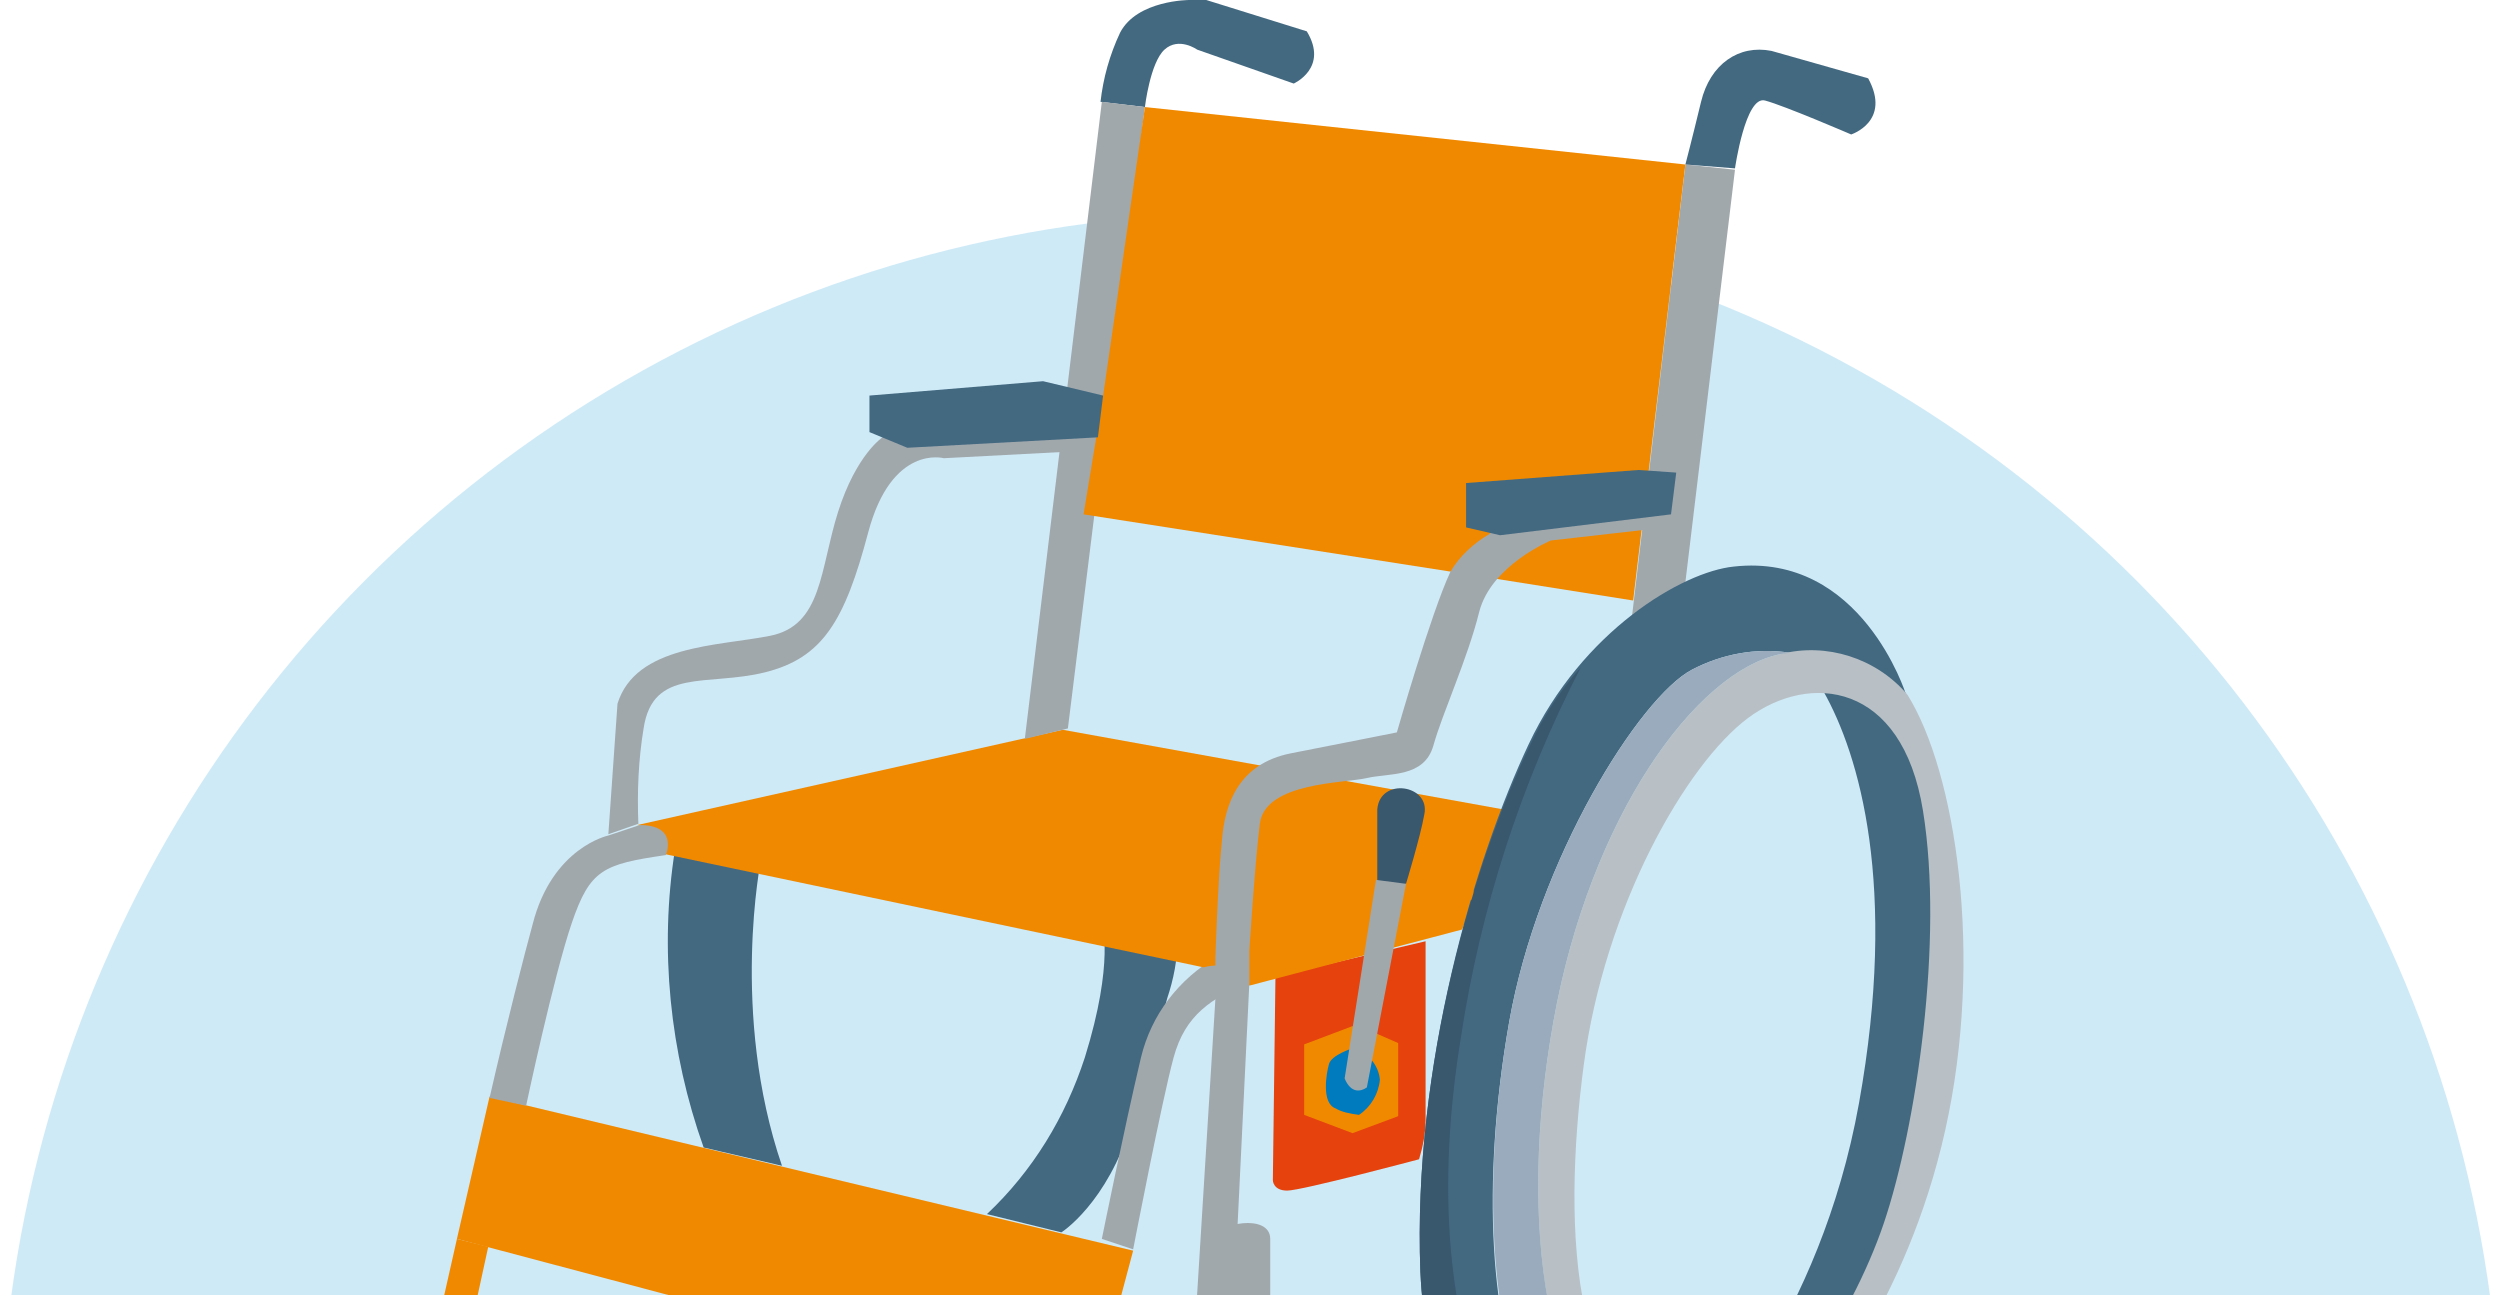 <?xml version="1.0" encoding="utf-8"?>
<!-- Generator: Adobe Illustrator 25.1.0, SVG Export Plug-In . SVG Version: 6.00 Build 0)  -->
<svg version="1.1" id="レイヤー_1" xmlns="http://www.w3.org/2000/svg" xmlns:xlink="http://www.w3.org/1999/xlink" x="0px"
	 y="0px" width="191.5px" height="99.2px" viewBox="0 0 191.5 99.2" style="enable-background:new 0 0 191.5 99.2;"
	 xml:space="preserve">
<style type="text/css">
	.st0{clip-path:url(#SVGID_2_);}
	.st1{opacity:0.19;fill:#0091D2;enable-background:new    ;}
	.st2{clip-path:url(#SVGID_4_);}
	.st3{fill:#99ABBC;}
	.st4{fill:#436981;}
	.st5{fill:#E6420D;}
	.st6{fill:#A1A8AC;}
	.st7{fill:#F18900;}
	.st8{fill:#007BBE;}
	.st9{fill:#4A6275;}
	.st10{fill:#39576D;}
	.st11{fill:none;stroke:#F18900;stroke-width:0.95;stroke-miterlimit:10;}
	.st12{fill:#B8C0C5;}
</style>
<g id="レイヤー_2_1_">
	<g id="レイヤー_1-2">
		<g>
			<defs>
				<rect id="SVGID_1_" x="-14.8" y="-12.1" width="224.3" height="112.3"/>
			</defs>
			<clipPath id="SVGID_2_">
				<use xlink:href="#SVGID_1_"  style="overflow:visible;"/>
			</clipPath>
			<g class="st0">
				<circle class="st1" cx="95.8" cy="112.1" r="95.8"/>
			</g>
		</g>
		<g>
			<defs>
				<rect id="SVGID_3_" x="-4.4" y="-12.1" width="185.9" height="112"/>
			</defs>
			<clipPath id="SVGID_4_">
				<use xlink:href="#SVGID_3_"  style="overflow:visible;"/>
			</clipPath>
			<g class="st2">
				<g>
					<path class="st3" d="M101.6,112.4c1,4.3,0.4,8.7-1.8,12.5c-0.8,1.5-1.9,2.8-3.2,3.9c0,0,1.7,1.1,2.5,0.6
						c2.5-2.1,4.3-4.9,5.2-8.1c0.9-4.1,0.6-6.9-0.3-7.9C103.4,112.9,102.6,112.5,101.6,112.4z"/>
					<path class="st4" d="M92.4,126.7c0.3,2.7,3.8,6,7.4,3.9s5.2-9.5,5.4-12.1s-0.3-7.1-3.4-7.8s-3.6,0.7-3.6,0.7l-5.2,7.1
						C92.3,121.1,92.1,123.9,92.4,126.7z M97.3,119c0.5-1.5,1.2-2.9,2.1-4.2c0,0,2-2.4,3.7-1.4c0,0,1.6,0.8,1.2,5.4
						c-0.2,1.9-0.6,3.8-1.2,5.6c-0.7,1.8-3.1,6.1-5.7,3.9S97.3,119,97.3,119z"/>
					<path class="st5" d="M97.7,74.8l-0.2,15.6c0,0,0,0.8,1.1,0.8s10.1-2.4,10.1-2.4c0.3-1,0.5-2,0.5-3c0-1.6,0-13.7,0-13.7
						L97.7,74.8z"/>
					<path class="st4" d="M58.3,65.8c0,0-2.4,11.8,1.6,23.5l-6-1.4c-2.6-7.3-3.4-15.2-2.2-22.8"/>
					<path class="st4" d="M90.2,71.9c0,1.6-0.3,3.1-0.8,4.6c-1.6,6.2-2.6,9.2-2.6,9.2l-0.1,0.3c-1.9,6.2-5.4,8.4-5.4,8.4l-5.7-1.4
						c3.5-3.3,6-7.4,7.5-12c2.3-7.4,1.3-10.3,1.3-10.3"/>
					<path class="st6" d="M104.7,72.8l-9,2.4c-2.9,1.3-4.9,2.5-5.8,5.8s-3.1,14.7-3.1,14.7l-2.4-0.8c0,0,1.7-8.4,3-13.9
						c0.8-3.3,2.9-6,5.8-7.7l11.6-3.2"/>
					<polyline class="st7" points="105.5,79.2 107.1,79.9 107.1,85.5 103.6,86.8 99.9,85.4 99.9,80 103.6,78.6 					"/>
					<path class="st8" d="M103.6,80.3c0,0-1.6,0.5-1.8,1.2s-0.6,3,0.5,3.4c0.5,0.3,1.1,0.4,1.8,0.5c0.9-0.6,1.5-1.6,1.6-2.7
						C105.6,81.6,104.8,80.6,103.6,80.3z"/>
					<path class="st7" d="M81.4,55.9l34.3,6.2l-3.7,9.1l-16.3,4.3c-0.3-0.6-0.7-1-1.3-1.3c-0.7-0.3-1.5-0.3-2.2-0.1l-41.4-8.7
						c0,0,0.8-1.8-2-2.2L81.4,55.9"/>
					<path class="st6" d="M48.9,63.1c-0.1-2.4,0-4.9,0.4-7.3c0.7-4.7,4.9-3.2,9.3-4.3s6.1-3.9,7.9-10.7s5.8-5.7,5.8-5.7l11.4-0.6
						l0.6-2.6H69.4l-1.8,1.6c0,0-2,1.3-3.4,5.7c-1.4,4.4-1.2,8.7-5.2,9.5s-10.3,0.7-11.7,5.2l-0.7,10"/>
					<path class="st4" d="M87.7,8.2c0,0,0.4-3.4,1.5-4.4s2.5,0,2.5,0l7.4,2.6c0,0,2.7-1.2,1-4L92.4,0h-1.3c0,0-4,0-5.3,2.5
						c-0.8,1.7-1.3,3.5-1.5,5.3"/>
					<polygon class="st6" points="129.1,44.6 132.9,13 129.1,12.6 125,47.3 129.1,44.8 					"/>
					<path class="st4" d="M108.8,97.4c0.7,15.8,10.4,22.6,17.5,20.7s12.6-10.3,12.6-10.3s7-7.8,10-21.2s0.8-27.5-2.9-33.4
						c0,0-3.4-10.9-13.2-9.8c-3.9,0.4-11.6,4.9-15.7,13.6S108.2,81.6,108.8,97.4z M115.6,78.3c2.2-12.5,10-24.9,14-27
						c2.3-1.2,4.9-1.7,7.5-1.3l2.6,3c2.7,4.8,5.7,14.8,2.7,31.5s-12.2,26.1-12.2,26.1l-2.5,2.6c-3.3,0.8-7.7,0.5-10.6-5.4
						S113.4,90.8,115.6,78.3z"/>
					<polyline class="st6" points="87.7,8.2 84.4,7.8 78.5,56.6 81.8,55.8 87.7,8.2 					"/>
					<path class="st4" d="M132.9,12.9c0,0,0.8-5.6,2.3-5.2s6.6,2.6,6.6,2.6s3.1-1,1.3-4.3l-7.4-2.1c-2.5-0.5-4.7,1-5.4,3.9
						s-1.2,4.8-1.2,4.8"/>
					<polygon class="st7" points="129.1,12.6 126.3,36 125.1,46 111.2,43.8 83,39.4 84.5,30.3 87.7,8.2 					"/>
					<polygon class="st4" points="84.5,30.3 79.9,29.2 66.6,30.3 66.6,33.1 69.5,34.3 84.1,33.5 					"/>
					<polygon class="st7" points="37.5,84 86.8,95.8 83.6,107.8 35,94.9 					"/>
					<path class="st6" d="M46.6,64c0,0-4.3,0.9-5.8,6.8c-0.6,2.2-2,7.6-3.3,13.3l2.8,0.6c0,0,2.1-9.9,3.5-14s2.4-4.5,7.2-5.2
						c0,0,1-2.3-2-2.3L46.6,64"/>
					<path class="st6" d="M114.1,40.9c-1.2,0.7-2.3,1.7-3,2.9c-1.5,3.2-4.1,12.3-4.1,12.3s-4,0.8-8.1,1.6s-5.1,4-5.3,6.7
						c-0.3,2.8-0.5,9-0.5,9v3.1l-1.8,29.1c0,0-0.6,2.2,2.8,1.8l3.2-1.1l12.1-4.1l-0.4-3l-11.7,3.9l-2.7,0.5l0.2-9.8l0.9-18.5v-2.5
						c0,0,0.4-6.4,0.8-9.7c0.4-3.2,6.5-3.1,8.2-3.5s4.4,0,5.1-2.5s2.6-6.6,3.5-10.2s5.5-5.5,5.5-5.5l8.8-1v-2.3l-12.9,1.4
						L114.1,40.9z"/>
					<path class="st9" d="M80.3,106.9l-1.9,7.2c0,0-6.2,0.4-7.4,0.4c-0.7,0-1.3,0.4-1.6,1l-10.1-3.2l-3.5-0.7l-8.5-2L35,107l0.1-1.4
						c0-1.2-0.8-2.3-2-2.7l-8.6-0.7l-0.8,1.4c-0.4-0.6-1.1-1.1-1.8-1.3c-1.2-0.3-1.8,0.2-2.1,2.2s2.2,2.4,2.2,2.4v0.9l21,4.8
						l3.2-0.3v1.9l19.5,7l3.4,0.1l2.5,1.2h8.3l3.5-14.8L80.3,106.9z"/>
					<path class="st10" d="M107.7,67.7c0,0,1.1-3.6,1.4-5.3c0.5-2.3-3.4-2.9-3.6-0.4v5.5C106.2,67.7,106.9,67.8,107.7,67.7z"/>
					<path class="st6" d="M105.4,67.4L103,82.6c0,0,0.5,1.5,1.7,0.7l3-15.6"/>
					<path class="st6" d="M97.3,109V94.9c0-2-4.2-1.2-4.2,0v14C94.3,110,96.1,110,97.3,109z"/>
					<path class="st7" d="M93.1,109l-0.9,1.6v3.9c-0.9,0.5-1.2,1.5-0.9,2.5c0.5,1.7,1.8,1.5,1.8,1.5s0.1-1.2,1.7-1s3.4,2.6,3.4,2.6
						l3.1,2.6c0,0,0.4-2.6,1.7-2.7l-4.7-6.5v-3.6l-1-0.8"/>
					<line class="st11" x1="107.7" y1="69.6" x2="112.9" y2="68.4"/>
					<path class="st7" d="M37.4,95.5l-2.2,10.1c0.1-1.3-0.8-2.4-2-2.7c0,0,0.8-3.6,1.8-8"/>
					<path class="st12" d="M125.7,112.4c3.5,1.9,6.6,1.1,11.5-2.3l0.3-0.3c0.9-1.2,1.5-2,1.5-2s7-7.8,10-21.2s0.8-27.5-2.9-33.4
						c-2.4-2.8-6.2-4-9.7-3.1c-6.5,1.3-14.6,12.5-17.4,28.1S118.4,108.4,125.7,112.4z M121.3,81.7c1.6-12.3,7.9-23.2,12.6-26.7
						s11.8-2.8,13.4,7.1s-0.5,24.2-3,31.6s-8.8,17.1-13.5,16.9C120.1,110,119.7,93.9,121.3,81.7z"/>
					<path class="st3" d="M115.6,78.3c2.2-12.5,10-24.9,14-27c2.3-1.2,4.9-1.7,7.5-1.3l0,0l-0.7,0.1c-6.5,1.3-14.6,12.5-17.4,28.1
						s-0.6,30.2,6.8,34.2c0.6,0.3,1.3,0.6,2,0.8l0,0c-3.3,0.8-7.7,0.5-10.6-5.4S113.4,90.8,115.6,78.3z"/>
					<path class="st10" d="M108.8,97.4c-0.6-15.8,4.2-31.6,8.4-40.3c1-2.2,2.3-4.2,3.9-6c-4.6,8.9-7.7,18.5-9.2,28.4
						c-3.5,21.5,2.9,36.3,12.7,37.1c5.9,0.5,11.8-6,14.1-8.4c-1.1,1.6-6.1,8.2-12.4,9.9C119.2,120.1,109.5,113.3,108.8,97.4z"/>
					<polygon class="st4" points="128.4,36.2 125.5,36 112.3,37 112.3,40.4 114.9,41 128,39.4 					"/>
				</g>
			</g>
		</g>
	</g>
</g>
</svg>
